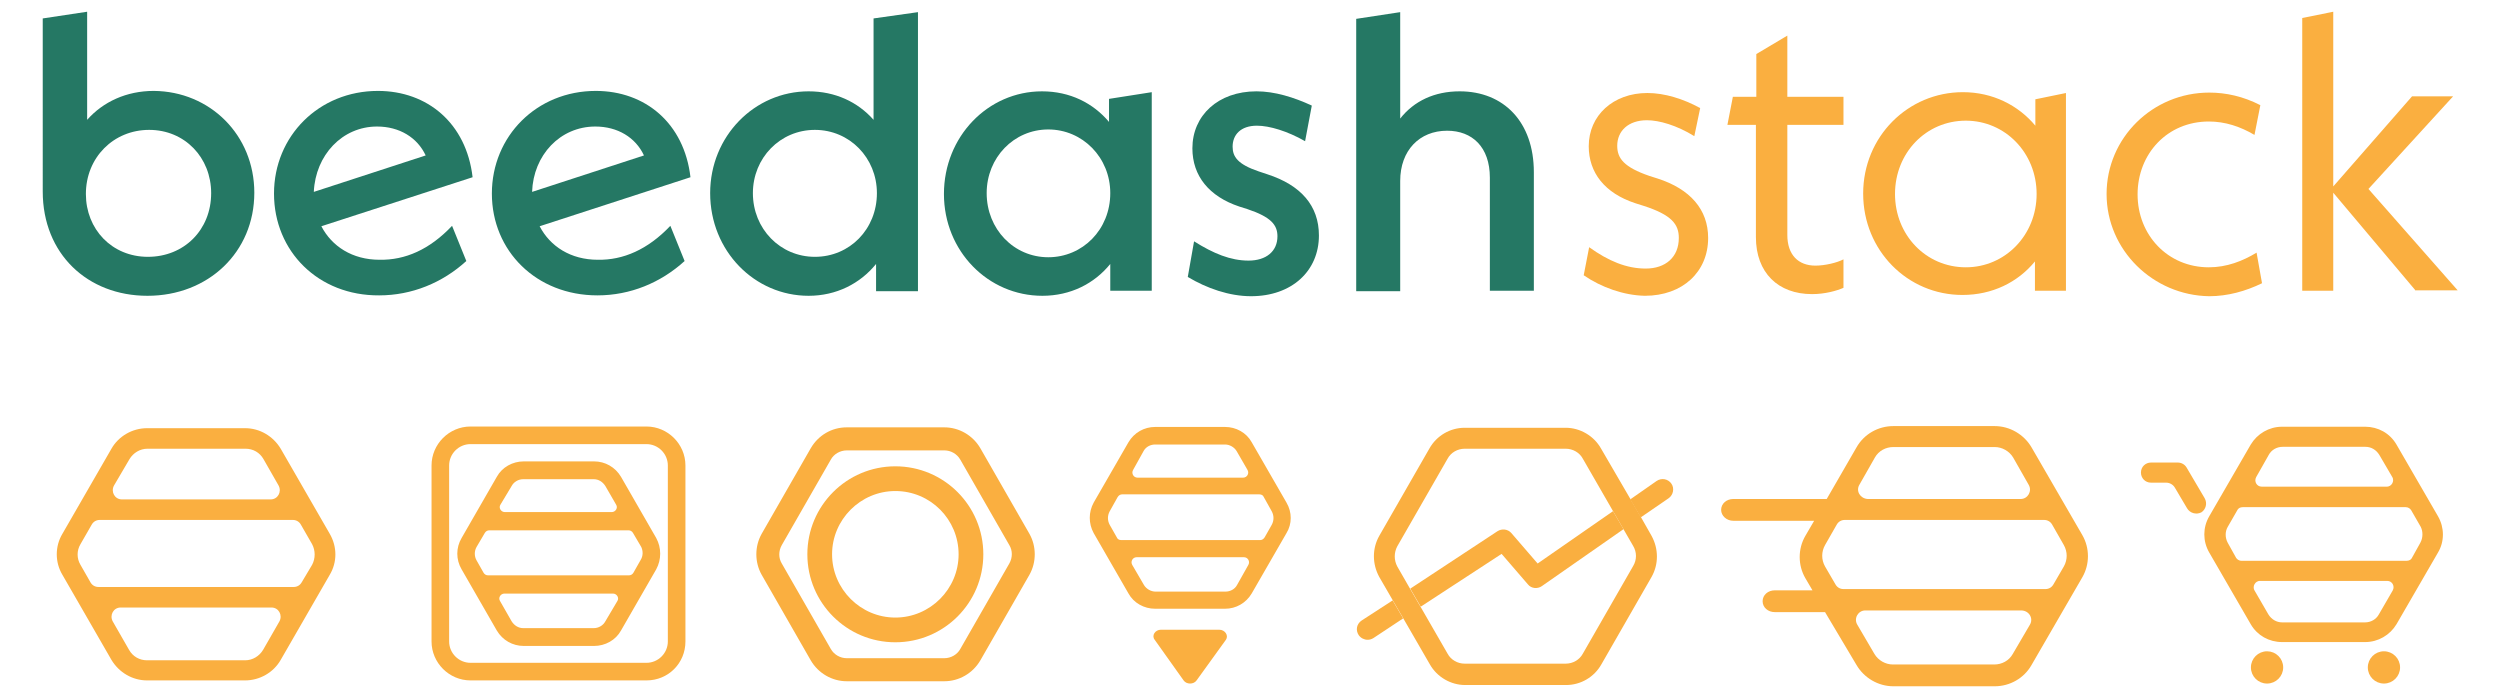 <?xml version="1.0" encoding="utf-8"?>
<!-- Generator: Adobe Illustrator 28.1.0, SVG Export Plug-In . SVG Version: 6.00 Build 0)  -->
<svg version="1.1" id="Layer_1" xmlns="http://www.w3.org/2000/svg" xmlns:xlink="http://www.w3.org/1999/xlink" x="0px" y="0px"
	 viewBox="0 0 596.7 166.6" style="enable-background:new 0 0 596.7 166.6;" xml:space="preserve">
<style type="text/css">
	.st0{fill:#FAAF40;stroke:#FAAF40;stroke-miterlimit:10;}
	.st1{fill:#FAAF40;}
	.st2{fill:#FAAF40;stroke:#FAAF40;stroke-width:0.75;stroke-miterlimit:10;}
	.st3{fill:#FAAF40;stroke:#FFB548;stroke-width:0.741;stroke-miterlimit:10;}
	.st4{fill:none;}
	.st5{fill:#FFB548;stroke:#FFB548;stroke-miterlimit:10;}
	.st6{fill:#FFB548;}
	.st7{fill:#FFB548;stroke:#FFB548;stroke-width:0.878;stroke-miterlimit:10;}
	.st8{fill:#FAAF40;stroke:#FAAF40;stroke-width:0.7;stroke-miterlimit:10;}
	.st9{fill:#FAAF40;stroke:#FAAF40;stroke-width:0.59;stroke-miterlimit:10;}
	.st10{fill:#257864;}
	.st11{fill:#267864;stroke:#267864;stroke-miterlimit:10;}
	.st12{fill:#267864;stroke:#267864;stroke-width:0.75;stroke-miterlimit:10;}
	.st13{fill:none;stroke:#FAAF40;stroke-width:7;stroke-linecap:round;stroke-miterlimit:10;}
</style>
<g>
	<g>
		<path class="st1" d="M154.3,162.4h-42c-5.1,0-9.3-4.2-9.3-9.3v-42c0-5.1,4.2-9.3,9.3-9.3h42c5.1,0,9.3,4.2,9.3,9.3v42
			C163.6,158.3,159.5,162.4,154.3,162.4z M112.3,106c-2.8,0-5.1,2.3-5.1,5.1v42c0,2.8,2.3,5.1,5.1,5.1h42c2.8,0,5.1-2.3,5.1-5.1v-42
			c0-2.8-2.3-5.1-5.1-5.1H112.3z"/>
	</g>
	<g>
		<path class="st2" d="M156.3,128.6l-8.4-14.6c-1.3-2.2-3.6-3.5-6.1-3.5h-16.8c-2.5,0-4.9,1.3-6.1,3.5l-8.4,14.6
			c-1.3,2.2-1.3,4.9,0,7.1l8.4,14.6c1.3,2.2,3.6,3.5,6.1,3.5h16.8c2.5,0,4.9-1.3,6.1-3.5l8.4-14.6
			C157.5,133.5,157.5,130.8,156.3,128.6z M121.8,115.8c0.6-1.1,1.8-1.8,3.1-1.8h16.8c1.3,0,2.4,0.7,3.1,1.8l2.6,4.5
			c0.6,1-0.2,2.3-1.4,2.3h-25.5c-1.2,0-2-1.3-1.4-2.3L121.8,115.8z M144.8,148.5c-0.6,1.1-1.8,1.8-3.1,1.8h-16.8
			c-1.3,0-2.4-0.7-3.1-1.8l-2.8-4.9c-0.6-1,0.2-2.3,1.4-2.3h25.9c1.2,0,2,1.3,1.4,2.3L144.8,148.5z M153.2,133.9l-1.7,3
			c-0.3,0.5-0.8,0.8-1.4,0.8h-33.6c-0.6,0-1.1-0.3-1.4-0.8l-1.7-3c-0.6-1.1-0.6-2.4,0-3.5l2-3.4c0.3-0.5,0.8-0.8,1.4-0.8h33.2
			c0.6,0,1.1,0.3,1.4,0.8l2,3.4C153.9,131.5,153.9,132.8,153.2,133.9z"/>
	</g>
</g>
<g>
	<g>
		<path class="st8" d="M581.6,123.4l-9.9-17.1c-1.5-2.6-4.2-4.1-7.2-4.1h-19.8c-3,0-5.7,1.6-7.2,4.1l-9.9,17.1
			c-1.5,2.6-1.5,5.7,0,8.3l9.9,17.1c1.5,2.6,4.2,4.1,7.2,4.1h19.8c3,0,5.7-1.6,7.2-4.1l9.9-17.1C583.1,129.2,583.1,126,581.6,123.4z
			 M541.2,108.4c0.7-1.3,2.1-2.1,3.6-2.1h19.8c1.5,0,2.8,0.8,3.6,2.1l3.1,5.3c0.7,1.2-0.2,2.8-1.6,2.8h-29.9c-1.4,0-2.3-1.5-1.6-2.8
			L541.2,108.4z M568.1,146.8c-0.7,1.3-2.1,2.1-3.6,2.1h-19.8c-1.5,0-2.8-0.8-3.6-2.1l-3.3-5.7c-0.7-1.2,0.2-2.8,1.6-2.8h30.4
			c1.4,0,2.3,1.5,1.6,2.8L568.1,146.8z M578,129.7l-2,3.6c-0.3,0.6-0.9,0.9-1.6,0.9h-39.4c-0.7,0-1.3-0.4-1.6-0.9l-2-3.6
			c-0.7-1.3-0.7-2.9,0-4.1l2.3-4c0.3-0.6,0.9-0.9,1.6-0.9h38.9c0.7,0,1.3,0.4,1.6,0.9l2.3,4C578.7,126.8,578.7,128.4,578,129.7z"/>
	</g>
	<circle class="st8" cx="541.1" cy="159.3" r="3.5"/>
	<circle class="st8" cx="569" cy="159.3" r="3.5"/>
	<g>
		<path class="st1" d="M522,121.3l-2.9-4.9c-0.4-0.7-1.2-1.2-2.1-1.2h-3.6c-1.4,0-2.4-1.1-2.4-2.4v0c0-1.4,1.1-2.4,2.4-2.4h6.4
			c0.9,0,1.7,0.5,2.1,1.2l4.3,7.3c0.7,1.2,0.3,2.7-0.8,3.4l0,0C524.2,122.9,522.7,122.5,522,121.3z"/>
	</g>
</g>
<g>
	<path class="st1" d="M78.7,127.4L67,107.1c-1.8-3-5-4.9-8.5-4.9H35.1c-3.5,0-6.8,1.9-8.5,4.9l-11.7,20.3c-1.8,3-1.8,6.8,0,9.8
		l11.7,20.3c1.8,3,5,4.9,8.5,4.9h23.4c3.5,0,6.8-1.9,8.5-4.9l11.7-20.3C80.5,134.2,80.5,130.5,78.7,127.4z M30.9,109.6
		c0.9-1.5,2.5-2.5,4.3-2.5h23.4c1.8,0,3.4,0.9,4.3,2.5l3.6,6.3c0.8,1.5-0.2,3.3-1.9,3.3H29.1c-1.7,0-2.7-1.8-1.9-3.3L30.9,109.6z
		 M62.8,155.1c-0.9,1.5-2.5,2.5-4.3,2.5H35.1c-1.8,0-3.4-0.9-4.3-2.5l-3.9-6.8c-0.8-1.5,0.2-3.3,1.9-3.3h36c1.7,0,2.7,1.8,1.9,3.3
		L62.8,155.1z M74.5,134.8L72,139c-0.4,0.7-1.1,1.1-1.9,1.1H23.5c-0.8,0-1.5-0.4-1.9-1.1l-2.4-4.2c-0.9-1.5-0.9-3.4,0-4.9l2.7-4.7
		c0.4-0.7,1.1-1.1,1.9-1.1h46.1c0.8,0,1.5,0.4,1.9,1.1l2.7,4.7C75.3,131.4,75.3,133.3,74.5,134.8z"/>
</g>
<g>
	<path class="st1" d="M277.1,150.3H291c1.4,0,2.3,1.4,1.6,2.4l-7,9.7c-0.7,1-2.4,1-3.1,0l-6.9-9.7
		C274.8,151.7,275.7,150.3,277.1,150.3z"/>
	<g>
		<path class="st9" d="M306.8,120.1l-8.3-14.4c-1.2-2.2-3.6-3.5-6.1-3.5h-16.7c-2.5,0-4.8,1.3-6.1,3.5l-8.3,14.4
			c-1.2,2.2-1.2,4.8,0,7l8.3,14.4c1.2,2.2,3.6,3.5,6.1,3.5h16.7c2.5,0,4.8-1.3,6.1-3.5l8.3-14.4C308.1,125,308.1,122.3,306.8,120.1z
			 M272.7,107.5c0.6-1.1,1.8-1.7,3-1.7h16.7c1.2,0,2.4,0.7,3,1.7l2.6,4.5c0.6,1-0.1,2.3-1.3,2.3h-25.2c-1.2,0-1.9-1.3-1.3-2.3
			L272.7,107.5z M295.5,139.8c-0.6,1.1-1.8,1.7-3,1.7h-16.7c-1.2,0-2.4-0.7-3-1.7l-2.8-4.8c-0.6-1,0.1-2.3,1.3-2.3h25.6
			c1.2,0,1.9,1.3,1.3,2.3L295.5,139.8z M303.8,125.4l-1.7,3c-0.3,0.5-0.8,0.8-1.3,0.8h-33.2c-0.6,0-1.1-0.3-1.3-0.8l-1.7-3
			c-0.6-1.1-0.6-2.4,0-3.5l1.9-3.4c0.3-0.5,0.8-0.8,1.3-0.8h32.8c0.6,0,1.1,0.3,1.3,0.8l1.9,3.4C304.4,123,304.4,124.3,303.8,125.4z
			"/>
	</g>
</g>
<g>
	<path class="st4" d="M445.7,119h36.5c1.7,0,2.8-1.9,1.9-3.4l-3.7-6.5c-0.9-1.6-2.6-2.5-4.4-2.5h-24.2c-1.8,0-3.5,1-4.4,2.5
		l-3.7,6.5C442.9,117.2,444,119,445.7,119z"/>
	<path class="st4" d="M482.6,145.7h-37.2c-1.7,0-2.8,1.9-1.9,3.4l4.1,7c0.9,1.6,2.6,2.5,4.4,2.5h24.2c1.8,0,3.5-1,4.4-2.5l4.1-7
		C485.4,147.6,484.3,145.7,482.6,145.7z"/>
	<path class="st4" d="M489.7,125.2c-0.4-0.7-1.1-1.1-1.9-1.1h-47.6c-0.8,0-1.5,0.4-1.9,1.1l-2.8,4.9c-0.9,1.6-0.9,3.5,0,5.1l2.5,4.3
		c0.4,0.7,1.1,1.1,1.9,1.1h48.2c0.8,0,1.5-0.4,1.9-1.1l2.5-4.3c0.9-1.6,0.9-3.5,0-5.1L489.7,125.2z"/>
	<g>
		<path class="st4" d="M482.6,145.7h-37.2c-1.7,0-2.8,1.9-1.9,3.4l4.1,7c0.9,1.6,2.6,2.5,4.4,2.5h24.2c1.8,0,3.5-1,4.4-2.5l4.1-7
			C485.4,147.6,484.3,145.7,482.6,145.7z"/>
		<path class="st4" d="M445.7,119h36.5c1.7,0,2.8-1.9,1.9-3.4l-3.7-6.5c-0.9-1.6-2.6-2.5-4.4-2.5h-24.2c-1.8,0-3.5,1-4.4,2.5
			l-3.7,6.5C442.9,117.2,444,119,445.7,119z"/>
		<path class="st4" d="M489.7,125.2c-0.4-0.7-1.1-1.1-1.9-1.1h-47.6c-0.8,0-1.5,0.4-1.9,1.1l-2.8,4.9c-0.9,1.6-0.9,3.5,0,5.1
			l2.5,4.3c0.4,0.7,1.1,1.1,1.9,1.1h48.2c0.8,0,1.5-0.4,1.9-1.1l2.5-4.3c0.9-1.6,0.9-3.5,0-5.1L489.7,125.2z"/>
		<path class="st1" d="M443.1,158.7c1.8,3.1,5.2,5.1,8.8,5.1h24.2c3.6,0,7-1.9,8.8-5.1l12.1-20.9c1.8-3.1,1.8-7,0-10.1l-12.1-20.9
			c-1.8-3.1-5.2-5.1-8.8-5.1h-24.2c-3.6,0-7,1.9-8.8,5.1l-7.1,12.3h-22.3c-1.6,0-2.9,1.1-2.9,2.6v0c0,1.4,1.3,2.6,2.9,2.6h19.3
			l-2.1,3.6c-1.8,3.1-1.8,7,0,10.1l1.7,2.9h-9c-1.6,0-2.9,1.1-2.9,2.6s1.3,2.6,2.9,2.6h12L443.1,158.7z M443.8,115.7l3.7-6.5
			c0.9-1.6,2.6-2.5,4.4-2.5h24.2c1.8,0,3.5,1,4.4,2.5l3.7,6.5c0.9,1.5-0.2,3.4-1.9,3.4h-36.5C444,119,442.9,117.2,443.8,115.7z
			 M484.5,149.1l-4.1,7c-0.9,1.6-2.6,2.5-4.4,2.5h-24.2c-1.8,0-3.5-1-4.4-2.5l-4.1-7c-0.9-1.5,0.2-3.4,1.9-3.4h37.2
			C484.3,145.7,485.4,147.6,484.5,149.1z M492.6,135.2l-2.5,4.3c-0.4,0.7-1.1,1.1-1.9,1.1h-48.2c-0.8,0-1.5-0.4-1.9-1.1l-2.5-4.3
			c-0.9-1.6-0.9-3.5,0-5.1l2.8-4.9c0.4-0.7,1.1-1.1,1.9-1.1h47.6c0.8,0,1.5,0.4,1.9,1.1l2.8,4.9
			C493.5,131.7,493.5,133.6,492.6,135.2z"/>
	</g>
</g>
<g>
	<path class="st1" d="M378,65.7l1.3-6.7c4.6,3.3,8.9,5.1,13.5,5.1c4.7,0,7.9-2.7,7.9-7.3c0-3.2-1.6-5.5-8.5-7.7l-1.9-0.6
		c-7.3-2.4-11.1-7.3-11.1-13.6c0-7.3,5.8-12.7,14-12.7c4.1,0,8.6,1.4,12.6,3.6l-1.4,6.7c-4.2-2.6-8.4-3.8-11.3-3.8
		c-4.5,0-7.1,2.6-7.1,6.1c0,3,1.6,5.1,7.7,7.2l1.9,0.6c7.8,2.5,12.1,7.4,12.1,14.2c0,8.1-6.1,13.8-15.1,13.8
		C387.6,70.5,382.2,68.6,378,65.7z"/>
	<path class="st1" d="M426.6,29.8v26.3c0,4.7,2.6,7.3,6.7,7.3c2.3,0,5.2-0.7,6.7-1.5v6.8c-1.6,0.7-4.4,1.5-7.5,1.5
		c-8.1,0-13.4-5.1-13.4-13.6V29.8h-6.8l1.3-6.7h5.6V12.9l7.4-4.4v14.6H440v6.7H426.6z"/>
	<path class="st1" d="M493.1,22.2v47.2h-7.4v-7c-4.1,5-10.2,8-17.3,8c-13.1,0-23.7-10.6-23.7-24.2S455.4,22,468.5,22
		c7.1,0,13.2,3.1,17.3,8v-6.3L493.1,22.2z M486.1,46.3c0-9.8-7.5-17.5-16.9-17.5c-9.5,0-16.9,7.7-16.9,17.5s7.4,17.5,16.9,17.5
		C478.6,63.8,486.1,56.1,486.1,46.3z"/>
	<path class="st1" d="M502.8,46.3c0-13.4,11-24.2,24.5-24.2c4,0,8.1,0.9,12.2,3l-1.4,7.1c-3.4-2-7-3.2-10.9-3.2
		c-9.9,0-17,7.7-17,17.4s7.2,17.4,17,17.4c4.3,0,8.1-1.5,11.4-3.5l1.3,7.3c-3.9,1.9-8.2,3.1-12.6,3.1
		C513.9,70.5,502.8,59.7,502.8,46.3z"/>
	<path class="st1" d="M576.6,69.4l-19.7-23.4v23.4h-7.4V4.3l7.4-1.5v41.7l18.8-21.5h9.8l-20.2,22.1l21.3,24.2H576.6z"/>
	<g>
		<g>
			<g>
				<path class="st10" d="M60.7,46c0,14.2-11,24.6-25.5,24.6c-14.3,0-25-10-25-24.9V4.4l10.6-1.6v25.8c3.8-4.3,9.4-6.9,15.9-6.9
					C50.1,21.8,60.7,32.2,60.7,46z M50.4,46.1c0-8.5-6.3-15.1-14.8-15.1c-8.5,0-15.1,6.6-15.1,15.3c0,8.4,6.2,15,14.8,15
					S50.4,54.9,50.4,46.1z"/>
				<path class="st10" d="M107.9,53.9l3.4,8.4c-5.7,5.2-13,8.2-20.8,8.2C76,70.6,65.4,60,65.4,46.2c0-13.7,10.7-24.5,24.8-24.5
					c11.8,0,21.1,7.7,22.6,20.6L76.7,54c2.5,4.8,7.4,8,13.9,8C96.7,62.1,102.5,59.6,107.9,53.9z M74.9,45.8l26.7-8.7
					c-2-4.3-6.3-6.9-11.6-6.9C81.7,30.2,75.3,37,74.9,45.8z"/>
				<path class="st10" d="M160,53.9l3.4,8.4c-5.7,5.2-13,8.2-20.8,8.2c-14.6,0-25.2-10.6-25.2-24.3c0-13.7,10.7-24.5,24.8-24.5
					c11.8,0,21.1,7.7,22.6,20.6l-36,11.7c2.5,4.8,7.4,8,13.9,8C148.7,62.1,154.6,59.6,160,53.9z M127,45.8l26.7-8.7
					c-2-4.3-6.3-6.9-11.6-6.9C133.7,30.2,127.3,37,127,45.8z"/>
				<path class="st10" d="M219.1,2.9v66.6h-10V63c-3.8,4.7-9.5,7.6-16.1,7.6c-12.9,0-23.5-10.7-23.5-24.5
					c0-13.6,10.6-24.3,23.5-24.3c6.3,0,11.7,2.5,15.5,6.8V4.4L219.1,2.9z M209.3,46.1c0-8.4-6.5-15.1-14.8-15.1s-14.8,6.7-14.8,15.1
					c0,8.5,6.5,15.2,14.8,15.2S209.3,54.7,209.3,46.1z"/>
				<path class="st10" d="M274.9,22v47.4H265V63c-3.8,4.7-9.5,7.6-16.2,7.6c-13,0-23.5-10.7-23.5-24.3c0-13.7,10.5-24.5,23.4-24.5
					c6.7,0,12.2,2.8,16,7.3v-5.5L274.9,22z M265,46.1c0-8.5-6.6-15.2-14.8-15.2c-8.2,0-14.7,6.7-14.7,15.2c0,8.6,6.5,15.3,14.7,15.3
					C258.4,61.4,265,54.8,265,46.1z"/>
				<path class="st10" d="M283.5,66.1l1.5-8.5c4.6,2.9,8.7,4.6,13,4.6c4.2,0,6.9-2.2,6.9-5.8c0-2.7-1.5-4.6-7.2-6.5l-1.9-0.6
					c-7.2-2.4-11.2-7.3-11.2-13.9c0-7.8,6.1-13.6,15.3-13.6c4.3,0,8.9,1.4,13.2,3.4l-1.6,8.5C307.3,31.3,303,30,300,30
					c-3.9,0-5.8,2.2-5.8,5c0,2.4,1.2,4.2,6.2,5.9l2.1,0.7c8,2.6,12.3,7.5,12.3,14.6c0,8.5-6.5,14.5-16.2,14.5
					C293.4,70.7,288,68.8,283.5,66.1z"/>
				<path class="st10" d="M366.1,41.1v28.3h-10.5V42.4c0-7.3-4.2-11.2-10.2-11.2c-6.6,0-11.2,4.7-11.2,12v26.3h-10.5v-65l10.5-1.6
					v25.4c3.3-4.2,8.2-6.5,14.2-6.5C358.9,21.8,366.1,29.1,366.1,41.1z"/>
			</g>
		</g>
	</g>
</g>
<g>
	<path class="st4" d="M368,139.9c-1,0.7-2.5,0.5-3.3-0.4l-6.4-7.3l-19.3,12.6l6.4,11.1c0.8,1.5,2.4,2.4,4.1,2.4h24.1
		c1.7,0,3.3-0.9,4.1-2.4l12-20.9c0.8-1.5,0.8-3.3,0-4.8l-2.3-4L368,139.9z"/>
	<path class="st4" d="M360.7,127.3l6.3,7.3l18-12.5l-7.2-12.5c-0.8-1.5-2.4-2.4-4.1-2.4h-24.1c-1.7,0-3.3,0.9-4.1,2.4l-12,20.9
		c-0.8,1.5-0.8,3.3,0,4.8l3.1,5.4l20.8-13.7C358.5,126.1,359.8,126.3,360.7,127.3z"/>
	<path class="st1" d="M325,148.1c-1.2,0.8-1.5,2.3-0.7,3.5c0.5,0.7,1.3,1.1,2.1,1.1c0.5,0,0.9-0.1,1.4-0.4l7.1-4.7l-2.5-4.3
		L325,148.1z"/>
	<path class="st1" d="M364.7,139.5c0.8,1,2.3,1.1,3.3,0.4l19.5-13.6L385,122l-18,12.5l-6.3-7.3c-0.8-0.9-2.2-1.1-3.3-0.4l-20.8,13.7
		l2.5,4.3l19.3-12.6L364.7,139.5z"/>
	<path class="st1" d="M398.9,115.4c-0.8-1.1-2.3-1.4-3.5-0.6l-6.3,4.4l2.5,4.3l6.7-4.6C399.4,118.1,399.7,116.5,398.9,115.4z"/>
	<path class="st1" d="M382.1,107c-1.7-3-5-4.9-8.4-4.9h-24.1c-3.5,0-6.7,1.9-8.4,4.9l-12,20.9c-1.7,3-1.7,6.7,0,9.8l3.3,5.7l2.5,4.3
		l6.3,10.9c1.7,3,5,4.9,8.4,4.9h24.1c3.5,0,6.7-1.9,8.4-4.9l12-20.9c1.7-3,1.7-6.7,0-9.8l-2.5-4.4l-2.5-4.3L382.1,107z M389.8,135.1
		l-12,20.9c-0.8,1.5-2.4,2.4-4.1,2.4h-24.1c-1.7,0-3.3-0.9-4.1-2.4l-6.4-11.1l-2.5-4.3l-3.1-5.4c-0.8-1.5-0.8-3.3,0-4.8l12-20.9
		c0.8-1.5,2.4-2.4,4.1-2.4h24.1c1.7,0,3.3,0.9,4.1,2.4L385,122l4.8,8.3C390.7,131.8,390.7,133.6,389.8,135.1z"/>
</g>
<g>
	<g>
		<g>
			<path class="st1" d="M225.4,162.6h-23.3c-3.5,0-6.8-1.9-8.6-5l-11.7-20.4c-1.7-3-1.7-6.8,0-9.8l11.7-20.4c1.8-3.1,5-5,8.6-5h23.3
				c3.5,0,6.8,1.9,8.6,5l11.7,20.4c1.7,3,1.7,6.8,0,9.8l-11.7,20.4C232.2,160.7,228.9,162.6,225.4,162.6z M202.1,107.5
				c-1.6,0-3.1,0.9-3.8,2.2l-11.7,20.4c-0.8,1.4-0.8,3.1,0,4.4l11.7,20.4c0.8,1.4,2.3,2.2,3.8,2.2h23.3c1.6,0,3.1-0.9,3.8-2.2
				l11.7-20.4c0.8-1.4,0.8-3.1,0-4.4l-11.7-20.4c-0.8-1.4-2.3-2.2-3.8-2.2H202.1z"/>
		</g>
	</g>
	<g>
		<path class="st1" d="M213.7,153.3c-11.6,0-21-9.4-21-21s9.4-21,21-21c11.6,0,21,9.4,21,21S225.3,153.3,213.7,153.3z M213.7,117.2
			c-8.3,0-15.1,6.8-15.1,15.1s6.8,15.1,15.1,15.1s15.1-6.8,15.1-15.1S222.1,117.2,213.7,117.2z"/>
	</g>
</g>
</svg>

